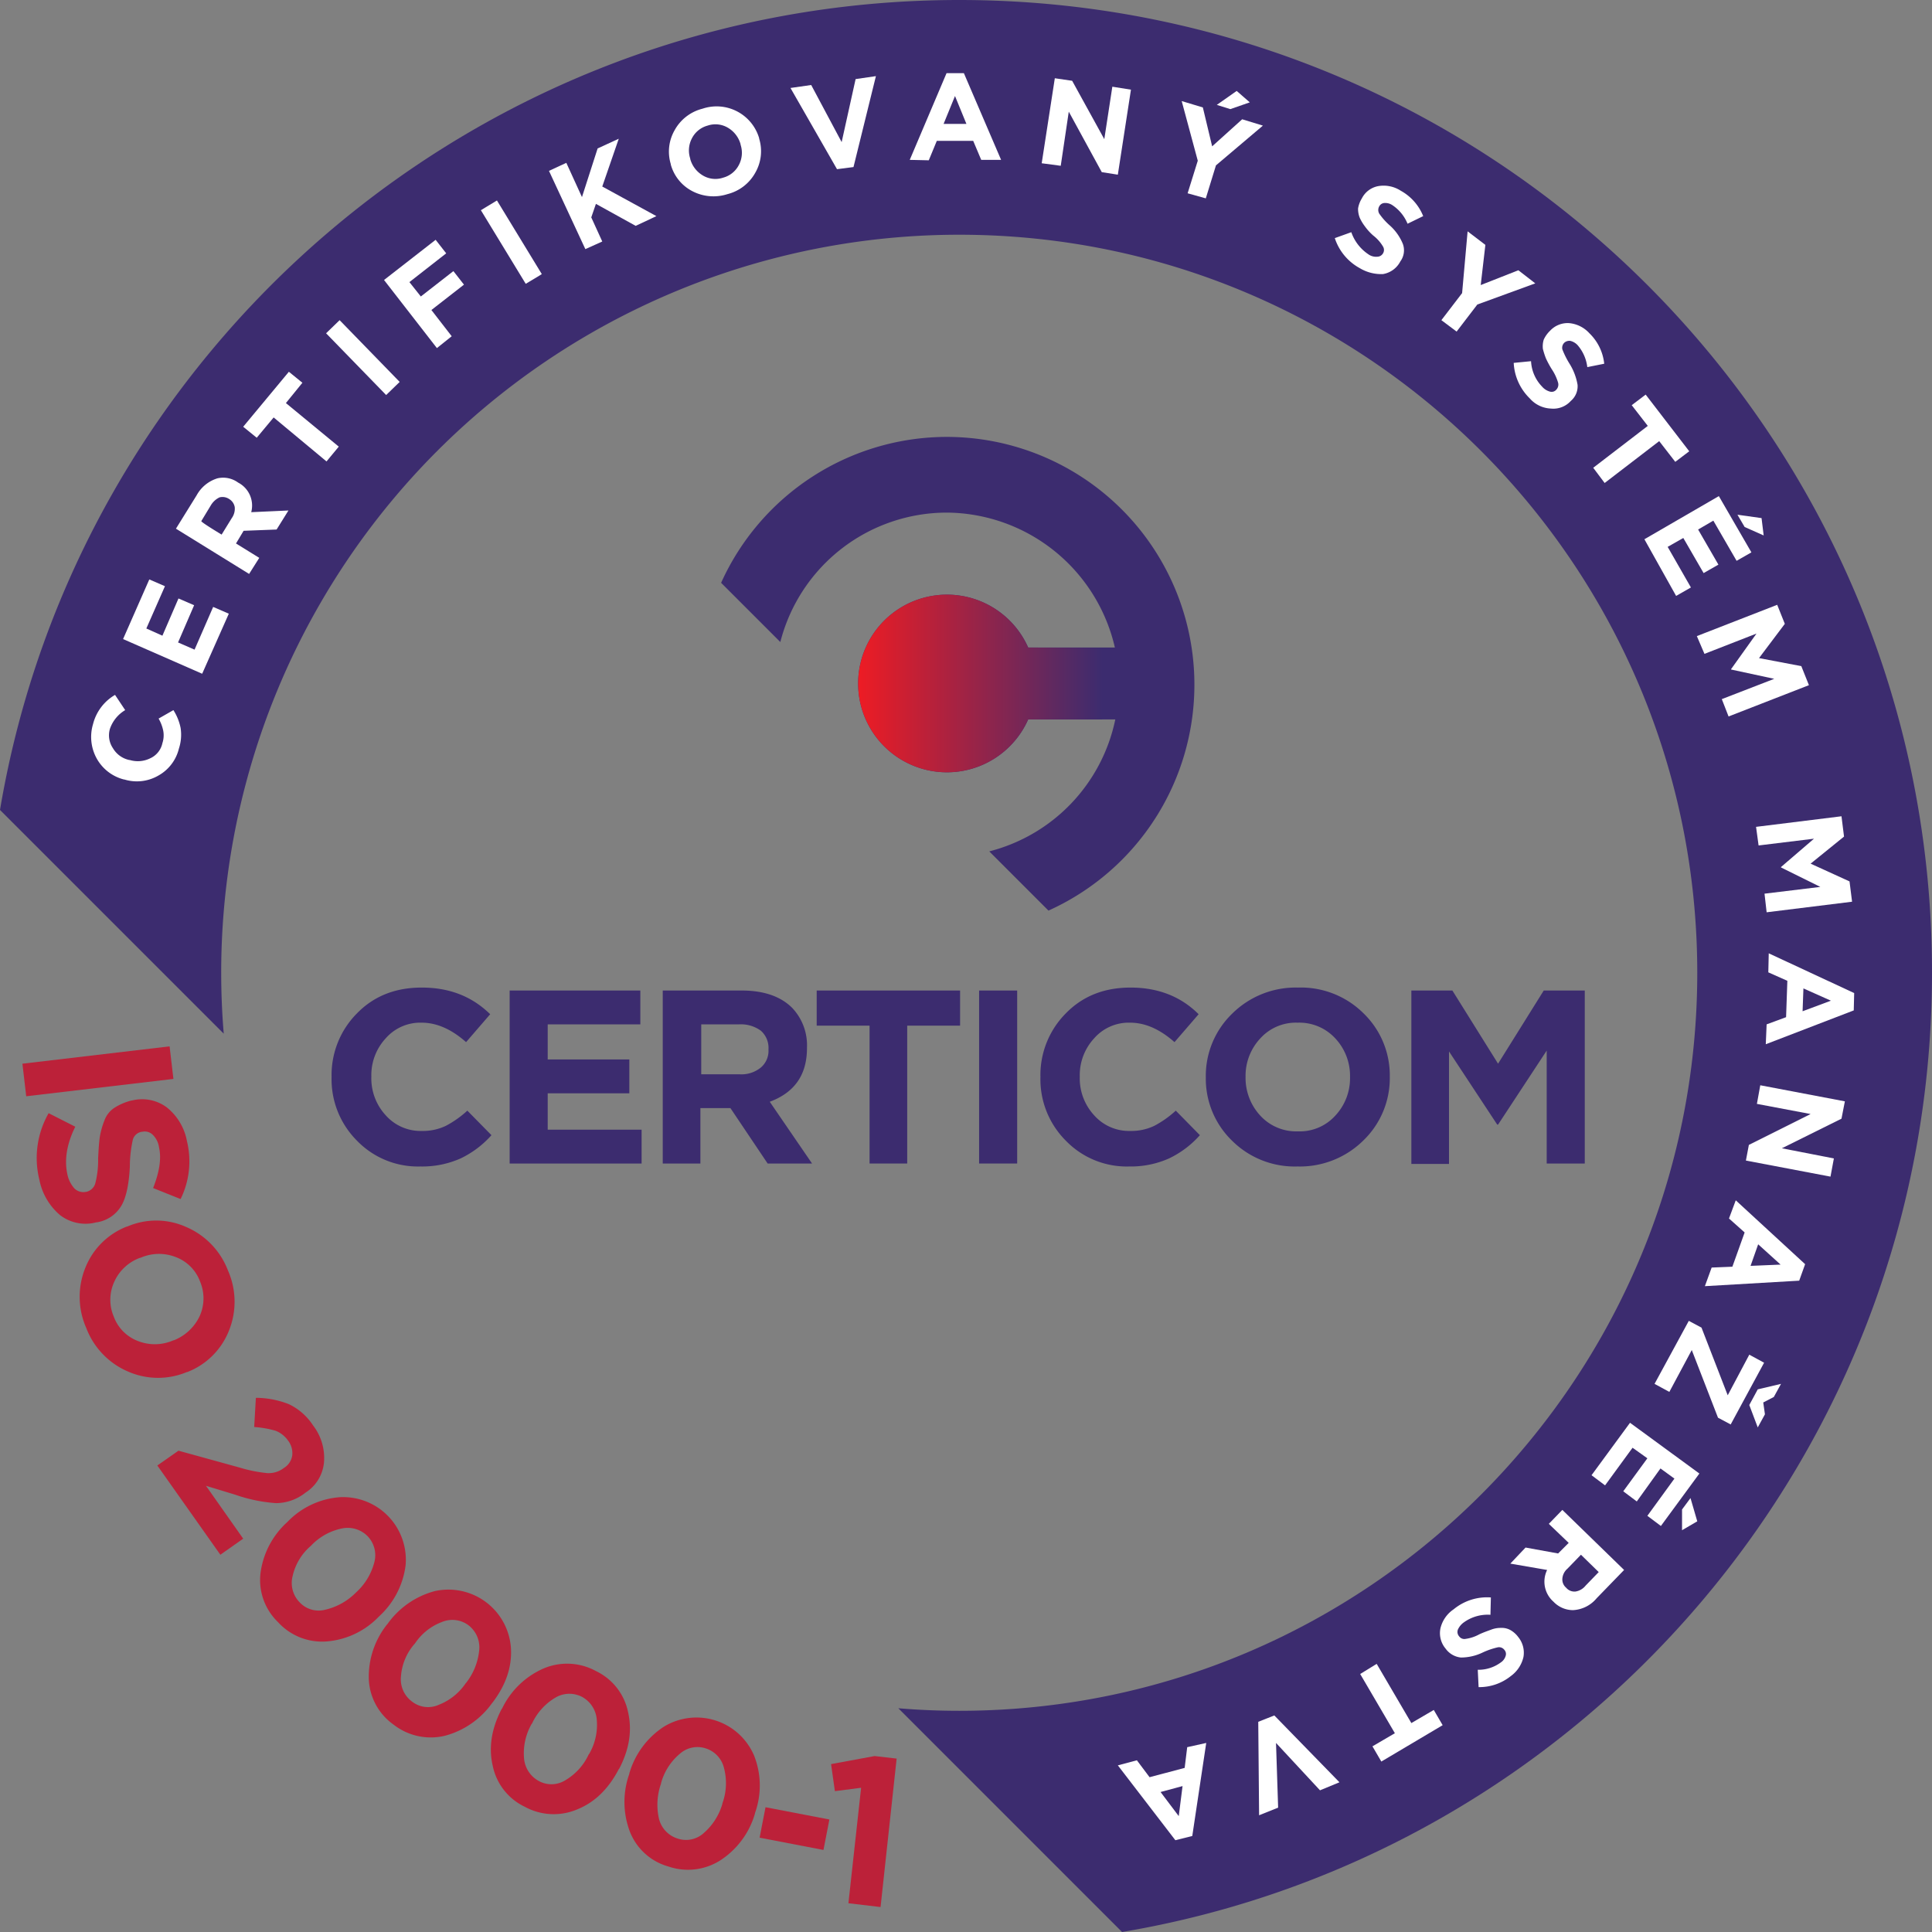 <svg xmlns="http://www.w3.org/2000/svg" xmlns:xlink="http://www.w3.org/1999/xlink" viewBox="0 0 456.8 456.8"><rect x="0" y="0" width="456.8" height="456.8" fill="#808080" stroke="none"/><defs><style>.cls-1{fill:#3c2c6f;}.cls-2{fill:url(#linear-gradient);}.cls-3{fill:#fff;}.cls-4{fill:#bc2139;}</style><linearGradient id="linear-gradient" x1="202.97" y1="783.71" x2="260.67" y2="783.71" gradientTransform="translate(0 -622.11)" gradientUnits="userSpaceOnUse"><stop offset="0" stop-color="#ed1c24"/><stop offset="1" stop-color="#3c2c6f"/></linearGradient></defs><g id="Layer_2" data-name="Layer 2"><g id="Layer_1-2" data-name="Layer 1"><path class="cls-1" d="M226.8,0C112.9,0,18.3,82.8,0,191.5l52.9,52.9q-.6-7.2-.6-14.4A174.47,174.47,0,0,1,226.8,55.5c96.4,0,174.5,78.2,174.5,174.5S323.2,404.5,226.8,404.5c-4.9,0-9.6-.2-14.4-.6l52.9,52.9C374,438.5,456.8,343.9,456.8,230,456.9,103,353.9,0,226.8,0Z"/><path class="cls-1" d="M99.4,275.8a20.05,20.05,0,0,1-15-6.1,20.51,20.51,0,0,1-6-15v-.1a20.67,20.67,0,0,1,6-15c4-4.1,9.1-6.1,15.3-6.1,6.6,0,11.9,2.1,16.2,6.3l-5.7,6.6c-3.5-3.1-7-4.6-10.5-4.6a10.86,10.86,0,0,0-8.5,3.7,12.79,12.79,0,0,0-3.4,9v.1a12.86,12.86,0,0,0,3.4,9.1,11,11,0,0,0,8.5,3.7,12.61,12.61,0,0,0,5.7-1.2,24.1,24.1,0,0,0,5.1-3.6l5.7,5.8a23,23,0,0,1-7.3,5.5,22.31,22.31,0,0,1-9.5,1.9Z"/><path class="cls-1" d="M120.5,275.1V234.2h30.9v8H129.5v8.3h19.3v8H129.5v8.6h22.2v8Z"/><path class="cls-1" d="M156.7,275.1V234.2h18.7c5.2,0,9.2,1.4,11.9,4.1a12.84,12.84,0,0,1,3.5,9.4v.1c0,6.3-2.9,10.5-8.8,12.7l10,14.6H181.5L172.7,262h-7.1v13.1Zm9-21.1h9.1a7.26,7.26,0,0,0,5.1-1.6,5.17,5.17,0,0,0,1.8-4.2v-.1a5.45,5.45,0,0,0-1.8-4.4,8.05,8.05,0,0,0-5.2-1.5h-8.9V254Z"/><path class="cls-1" d="M205.6,275.1V242.5H193.1v-8.3H227v8.3H214.5v32.6Z"/><path class="cls-1" d="M231.5,275.1V234.2h9v40.9Z"/><path class="cls-1" d="M267,275.8a20.05,20.05,0,0,1-15-6.1,20.51,20.51,0,0,1-6-15v-.1a20.67,20.67,0,0,1,6-15c4-4.1,9.1-6.1,15.3-6.1,6.5,0,11.9,2.1,16.1,6.3l-5.7,6.6c-3.5-3.1-7-4.6-10.5-4.6a10.86,10.86,0,0,0-8.5,3.7,12.79,12.79,0,0,0-3.4,9v.1a12.86,12.86,0,0,0,3.4,9.1,11,11,0,0,0,8.5,3.7,12.61,12.61,0,0,0,5.7-1.2,24.1,24.1,0,0,0,5.1-3.6l5.7,5.8a23,23,0,0,1-7.3,5.5,22.16,22.16,0,0,1-9.4,1.9Z"/><path class="cls-1" d="M322.4,269.6a21.34,21.34,0,0,1-15.6,6.2,21,21,0,0,1-15.5-6.1,20.39,20.39,0,0,1-6.2-14.9v-.1a20.45,20.45,0,0,1,6.2-15,21.34,21.34,0,0,1,15.6-6.2,21,21,0,0,1,15.5,6.1,20.39,20.39,0,0,1,6.2,14.9v.1a20.45,20.45,0,0,1-6.2,15ZM298,263.8a11.55,11.55,0,0,0,8.9,3.7,11.34,11.34,0,0,0,8.8-3.7,12.94,12.94,0,0,0,3.5-9.1v-.1a12.94,12.94,0,0,0-3.5-9.1,11.55,11.55,0,0,0-8.9-3.7,11.34,11.34,0,0,0-8.8,3.7,12.94,12.94,0,0,0-3.5,9.1v.1a13.11,13.11,0,0,0,3.5,9.1Z"/><path class="cls-1" d="M333.7,275.1V234.2h9.7l10.8,17.3L365,234.2h9.7v40.9h-9V248.4l-11.5,17.5H354l-11.4-17.3v26.6h-8.9Z"/><path class="cls-1" d="M223.9,103.3a58.62,58.62,0,0,0-53.4,34.5l14,14a40.67,40.67,0,0,1,39.4-30.6,41.08,41.08,0,0,1,39.7,31.9H243.1a21,21,0,1,0,0,17h20.6a40.74,40.74,0,0,1-29.8,31.2l14,14a58.59,58.59,0,0,0-24-112Z"/><path class="cls-2" d="M243.1,153.1a21,21,0,1,0,0,17h17.5V153.2l-17.5-.1Z"/><path class="cls-3" d="M42.3,177a10,10,0,0,1-4.9,6.4,10.1,10.1,0,0,1-8,.9h-.1a10.25,10.25,0,0,1-6.4-4.9,10.54,10.54,0,0,1-.9-8.2,11.15,11.15,0,0,1,5.2-6.9l2.4,3.6a8.27,8.27,0,0,0-3.6,4.4,5.42,5.42,0,0,0,.7,4.6,5.9,5.9,0,0,0,3.9,2.8h.1a6.6,6.6,0,0,0,4.8-.4,5.08,5.08,0,0,0,2.9-3.6,5.88,5.88,0,0,0,.2-2.9,9.51,9.51,0,0,0-1.1-2.9l3.5-2a12.39,12.39,0,0,1,1.7,4.2,10.54,10.54,0,0,1-.4,4.9Z"/><path class="cls-3" d="M47.8,159.3l-18.7-8.2L35.3,137l3.7,1.6-4.4,10,3.8,1.7,3.8-8.8,3.7,1.6-3.8,8.8,3.9,1.7,4.4-10.1,3.7,1.6-6.3,14.2Z"/><path class="cls-3" d="M58.9,135.7,41.6,125l4.9-7.9a8.42,8.42,0,0,1,4.9-4,6,6,0,0,1,4.9,1h0a6.12,6.12,0,0,1,3.1,7l8.8-.4-2.8,4.5-7.8.3-1.8,3,5.5,3.4-2.4,3.8Zm-6.5-9.3,2.4-3.9a3.82,3.82,0,0,0,.7-2.6,2.78,2.78,0,0,0-1.3-1.9h0a2.82,2.82,0,0,0-2.3-.4,4.76,4.76,0,0,0-2,1.8l-2.3,3.8C47.4,123.4,52.4,126.4,52.4,126.4Z"/><path class="cls-3" d="M77.2,109.1,64.7,98.7l-4,4.8-3.2-2.6,10.8-13,3.2,2.6-3.9,4.8,12.5,10.3-2.9,3.5Z"/><path class="cls-3" d="M91.3,93.4,77.1,78.8l3.2-3.1L94.5,90.3Z"/><path class="cls-3" d="M103.3,82.3,90.8,66.2,103,56.7l2.5,3.2-8.7,6.8,2.7,3.4,7.7-6,2.5,3.2-7.7,6,4.8,6.2-3.5,2.8Z"/><path class="cls-3" d="M124.3,67.1,113.7,49.7l3.8-2.3,10.6,17.4C128.2,64.8,124.3,67.1,124.3,67.1Z"/><path class="cls-3" d="M138.4,58.9l-8.6-18.5,4.1-1.9,3.7,8.1,3.7-11.5,5-2.3-3.9,11.3,12.8,7-4.9,2.3-9.4-5.2-1.1,3.2,2.6,5.7-4,1.8Z"/><path class="cls-3" d="M178.6,40.8a10.41,10.41,0,0,1-6.6,5.1,10.8,10.8,0,0,1-8.3-.7,10.09,10.09,0,0,1-5.1-6.3v-.1a10.15,10.15,0,0,1,.9-8,10.41,10.41,0,0,1,6.6-5.1,10.48,10.48,0,0,1,13.4,7v.1A10.15,10.15,0,0,1,178.6,40.8Zm-12.4.7a5.76,5.76,0,0,0,4.8.5,5.88,5.88,0,0,0,3.7-3,6.14,6.14,0,0,0,.4-4.8v-.1a6.54,6.54,0,0,0-3-3.9,5.76,5.76,0,0,0-4.8-.5,5.88,5.88,0,0,0-3.7,3,6.14,6.14,0,0,0-.4,4.8v.1A6.54,6.54,0,0,0,166.2,41.5Z"/><path class="cls-3" d="M197.9,40l-11-19.2,4.9-.7L199,33.6l3.3-14.9,4.8-.7-5.3,21.5-3.9.5Z"/><path class="cls-3" d="M215.1,37.8l8.7-20.5h4.1l8.8,20.5H232l-1.9-4.5h-8.6l-1.9,4.6-4.5-.1Zm8-8.5h5.4l-2.7-6.6-2.7,6.6Z"/><path class="cls-3" d="M246.3,38.6l3.1-20.1,4.1.6,7.6,13.8L263,20.5l4.4.7-3.1,20.1-3.8-.6-7.8-14.3-1.9,12.8-4.5-.6Z"/><path class="cls-3" d="M280.8,45.7l2.4-7.7-3.8-14.1,5,1.5,2.2,9.2,7.1-6.4,4.9,1.5-11.1,9.4-2.4,7.8-4.3-1.2Zm6.9-20.9,4.7-3.3,3.1,2.7-4.6,1.6-3.2-1Z"/><path class="cls-3" d="M321.5,63.4a12.5,12.5,0,0,1-5.9-7.1l3.9-1.4a10.39,10.39,0,0,0,4,5.2,3.1,3.1,0,0,0,2.1.6,1.6,1.6,0,0,0,1.4-.8h0a1.53,1.53,0,0,0,0-1.6,9.22,9.22,0,0,0-2.3-2.6,12.83,12.83,0,0,1-2-2.2,10.59,10.59,0,0,1-1.2-2,5.7,5.7,0,0,1-.4-2.2,6.49,6.49,0,0,1,.9-2.4h0a5.46,5.46,0,0,1,3.9-2.9,7.47,7.47,0,0,1,5.3,1.1,11.93,11.93,0,0,1,5.3,6l-3.7,1.8a9.63,9.63,0,0,0-3.6-4.4,3,3,0,0,0-1.9-.5,1.48,1.48,0,0,0-1.2.8h0a1.72,1.72,0,0,0,0,1.7,15.23,15.23,0,0,0,2.5,2.8,11.9,11.9,0,0,1,3.1,4.4,4.42,4.42,0,0,1-.6,4.1h0a5.67,5.67,0,0,1-4.1,3,9.81,9.81,0,0,1-5.5-1.4Z"/><path class="cls-3" d="M340.8,75.7l4.9-6.4L347,54.7l4.2,3.2-1.1,9.5,8.9-3.5,4,3.1-13.7,5-4.9,6.4-3.6-2.7Z"/><path class="cls-3" d="M361.7,94.2a12.57,12.57,0,0,1-3.8-8.4l4.1-.4a9.28,9.28,0,0,0,2.6,6,3.73,3.73,0,0,0,1.9,1.2,1.44,1.44,0,0,0,1.5-.5h0a1.72,1.72,0,0,0,.4-1.6,11.5,11.5,0,0,0-1.5-3.2,23.61,23.61,0,0,1-1.4-2.6,18.66,18.66,0,0,1-.7-2.2,5.34,5.34,0,0,1,.2-2.2,6.85,6.85,0,0,1,1.5-2.1h0a5.67,5.67,0,0,1,4.5-1.8,7.38,7.38,0,0,1,4.8,2.4,11.72,11.72,0,0,1,3.5,7.2l-4,.8a9.68,9.68,0,0,0-2.3-5.2,3.43,3.43,0,0,0-1.7-1,1.79,1.79,0,0,0-1.4.4h0a1.67,1.67,0,0,0-.5,1.6,20.08,20.08,0,0,0,1.7,3.4,13.75,13.75,0,0,1,1.9,5,4.55,4.55,0,0,1-1.6,3.8h0a5.56,5.56,0,0,1-4.7,1.8,7,7,0,0,1-5-2.4Z"/><path class="cls-3" d="M376.7,110.6l12.9-9.9-3.8-4.9,3.3-2.5,10.3,13.4-3.3,2.5-3.8-4.9-12.9,9.9-2.7-3.6Z"/><path class="cls-3" d="M388.8,127.5l17.6-10.2,7.7,13.3-3.5,2-5.5-9.5-3.6,2.1,4.8,8.3-3.5,2-4.8-8.3-3.7,2.1,5.5,9.6-3.5,2-7.5-13.4Zm22-5.8,5.7.8.5,4.1-4.5-2-1.7-2.9Z"/><path class="cls-3" d="M401.2,150.4l19-7.4,1.8,4.5-6.1,8.1,10,1.9,1.8,4.5-19,7.4-1.6-4.1,12.4-4.8-10.2-2.2v-.1l6-8.4L403,154.6l-1.8-4.2Z"/><path class="cls-3" d="M415.2,195.5l20.2-2.5.6,4.8-7.9,6.4,9.2,4.2.6,4.8-20.2,2.5-.5-4.4,13.2-1.6-9.3-4.6V205l7.8-6.7-13.1,1.6-.6-4.4Z"/><path class="cls-3" d="M418.2,225.4l20.2,9.4-.1,4.1-20.8,8,.2-4.7,4.6-1.7.3-8.6-4.5-2Zm8.2,8.3-.2,5.4,6.7-2.5Z"/><path class="cls-3" d="M416.2,256.6l20,3.8-.8,4.1-14.1,7,12.3,2.4-.8,4.3-20-3.8.7-3.7,14.6-7.3L415.4,261l.8-4.4Z"/><path class="cls-3" d="M410.4,283.8l16.4,15.1-1.4,3.9-22.3,1.3,1.6-4.4,4.9-.2,2.9-8.1-3.7-3.3,1.6-4.3Zm5.3,10.4-1.8,5.1,7.1-.3-5.3-4.8Z"/><path class="cls-3" d="M399.3,312.3l3,1.6,6.2,16,5.1-9.6,3.5,1.9-7.9,14.6-3-1.6-6.2-16-5.3,9.9-3.5-1.9,8.1-14.9Zm16.3,25.2-2-5.3,2-3.7,5.5-1.3-1.7,3.1-2.5,1.3.4,2.8-1.7,3.1Z"/><path class="cls-3" d="M385.4,336.4l16.4,12-9.1,12.4-3.2-2.4,6.4-8.8-3.3-2.4L387,355l-3.2-2.4,5.7-7.8-3.5-2.5-6.5,8.9-3.2-2.4,9.1-12.4Zm14.3,17.8,1.6,5.5-3.6,2.1v-4.9l2-2.7Z"/><path class="cls-3" d="M369.4,357,384,371.2l-6.5,6.7a7.76,7.76,0,0,1-5.6,2.8,6.39,6.39,0,0,1-4.6-2h0a6.3,6.3,0,0,1-1.5-7.5l-8.7-1.5,3.6-3.8,7.7,1.4,2.5-2.5-4.7-4.5,3.2-3.3Zm4.4,10.6-3.2,3.3a3.46,3.46,0,0,0-1.2,2.4,2.54,2.54,0,0,0,.9,2.1h0a2.56,2.56,0,0,0,2.2.9,3.81,3.81,0,0,0,2.4-1.4l3.1-3.2-4.2-4.1Z"/><path class="cls-3" d="M343.7,380.5a12.42,12.42,0,0,1,8.8-2.8l-.1,4.1a9.63,9.63,0,0,0-6.3,1.8,4.21,4.21,0,0,0-1.4,1.7,1.57,1.57,0,0,0,.3,1.6h0a1.5,1.5,0,0,0,1.5.6,9.46,9.46,0,0,0,3.3-1.1c1.1-.5,2-.8,2.8-1.1a6.2,6.2,0,0,1,2.3-.4,4.19,4.19,0,0,1,2.2.5,6,6,0,0,1,1.9,1.7h0a5.84,5.84,0,0,1,1.2,4.7,7.7,7.7,0,0,1-3,4.5,11.88,11.88,0,0,1-7.6,2.6l-.2-4.1a8.88,8.88,0,0,0,5.4-1.7,2.82,2.82,0,0,0,1.2-1.6,1.44,1.44,0,0,0-.3-1.4h0a1.58,1.58,0,0,0-1.6-.6,17.81,17.81,0,0,0-3.5,1.2,11.87,11.87,0,0,1-5.2,1.2,5.08,5.08,0,0,1-3.6-2.1h0a5.66,5.66,0,0,1-1.2-4.9,7.54,7.54,0,0,1,3.1-4.4Z"/><path class="cls-3" d="M325.5,393.4l8.2,14,5.3-3.1,2.1,3.6-14.5,8.6-2.1-3.6,5.3-3.1-8.2-14,3.9-2.4Z"/><path class="cls-3" d="M301.3,405.6l15.4,15.8-4.6,1.9-10.4-11.2.5,15.3-4.5,1.8-.2-22.1,3.8-1.5Z"/><path class="cls-3" d="M285.2,412.1l-3.3,22-4,1-13.6-17.7,4.5-1.2,3,4,8.3-2.2.6-4.9,4.5-1Zm-5.6,10.2-5.2,1.4,4.3,5.7.9-7.1Z"/><path class="cls-4" d="M5.3,251.5l34.8-4.1.9,7.7L6.2,259.2Z"/><path class="cls-4" d="M9.3,278.9a21.33,21.33,0,0,1,2.2-15.7l6.3,3.2c-2,4-2.6,7.8-1.9,11.1a7.17,7.17,0,0,0,1.7,3.5,3,3,0,0,0,2.7.8h.1a2.87,2.87,0,0,0,2.1-1.9,21.72,21.72,0,0,0,.7-6c.1-2,.2-3.7.4-5.1a19,19,0,0,1,1.1-3.9,6,6,0,0,1,2.4-3,13.39,13.39,0,0,1,4-1.7h.1a9.81,9.81,0,0,1,8.2,1.6,13.3,13.3,0,0,1,4.8,8,20.17,20.17,0,0,1-1.5,13.7l-6.5-2.6c1.5-3.8,2-7,1.4-9.6a5.1,5.1,0,0,0-1.6-3.1,2.7,2.7,0,0,0-2.4-.6h-.1a2.58,2.58,0,0,0-2.1,1.9,29.63,29.63,0,0,0-.7,6.4c-.2,3.9-.8,7-1.9,9a8.2,8.2,0,0,1-5.9,4.1h-.1a9.9,9.9,0,0,1-8.6-1.7,14.67,14.67,0,0,1-4.9-8.4Z"/><path class="cls-4" d="M30.3,324.3A18.24,18.24,0,0,1,20.4,314a18.23,18.23,0,0,1-.2-14.3A17.31,17.31,0,0,1,30,290h.1a17.24,17.24,0,0,1,13.9.1,18.24,18.24,0,0,1,9.9,10.3,18.23,18.23,0,0,1,.2,14.3,17.31,17.31,0,0,1-9.8,9.7h-.1A17.66,17.66,0,0,1,30.3,324.3ZM27,303.1a10.17,10.17,0,0,0-.1,8.2,9.78,9.78,0,0,0,5.8,5.8,10.87,10.87,0,0,0,8.3-.2h.1a11.38,11.38,0,0,0,6.1-5.7,10.17,10.17,0,0,0,.1-8.2,9.78,9.78,0,0,0-5.8-5.8,10.87,10.87,0,0,0-8.3.2h-.1A10.7,10.7,0,0,0,27,303.1Z"/><path class="cls-4" d="M37.2,346.5l5-3.5,14.5,4a33.17,33.17,0,0,0,6.5,1.3,5.86,5.86,0,0,0,3.9-1.2,4.19,4.19,0,0,0,2-3,4.88,4.88,0,0,0-1-3.5,6.49,6.49,0,0,0-2.9-2.3,23.73,23.73,0,0,0-5.1-.9l.4-6.9a21.63,21.63,0,0,1,7.8,1.5,14,14,0,0,1,5.7,5,12.59,12.59,0,0,1,2.6,8.8,9.49,9.49,0,0,1-4.5,7.2l-.1.1a11.3,11.3,0,0,1-6.7,2.3,36.72,36.72,0,0,1-9.7-2l-6.9-2.1,8.8,12.5-5.4,3.8L37.2,346.5Z"/><path class="cls-4" d="M65.7,383.5a13.81,13.81,0,0,1-4.1-11.6,19.67,19.67,0,0,1,6.3-12l.1-.1A19.13,19.13,0,0,1,80.3,354a14.82,14.82,0,0,1,15.6,16.1,19.65,19.65,0,0,1-6.3,12.1l-.1.1a19.13,19.13,0,0,1-12.3,5.8,14.08,14.08,0,0,1-11.5-4.6Zm3.5-10.9a6.53,6.53,0,0,0,1.6,6.2,6.14,6.14,0,0,0,6.1,1.8,15,15,0,0,0,7.2-4l.1-.1a14.53,14.53,0,0,0,4.3-7.1,6.47,6.47,0,0,0-1.6-6.2,6.61,6.61,0,0,0-6.1-1.8,13.8,13.8,0,0,0-7.2,4l-.1.1a13.18,13.18,0,0,0-4.3,7.1Z"/><path class="cls-4" d="M93.1,407.8A13.87,13.87,0,0,1,87.2,397a19.86,19.86,0,0,1,4.3-12.9l.1-.1a20,20,0,0,1,11.2-7.8,14.82,14.82,0,0,1,18,13.4c.3,4.5-1.2,8.8-4.3,12.9l-.1.1a20,20,0,0,1-11.2,7.8,14.27,14.27,0,0,1-12.1-2.6Zm1.7-11.4a6.52,6.52,0,0,0,2.6,5.9,6.14,6.14,0,0,0,6.3.8,13.71,13.71,0,0,0,6.4-5.1l.1-.1a14.81,14.81,0,0,0,3.1-7.7,6.58,6.58,0,0,0-2.5-5.9,6.37,6.37,0,0,0-6.3-.8,13.25,13.25,0,0,0-6.4,5.1l-.1.1a13.08,13.08,0,0,0-3.2,7.7Z"/><path class="cls-4" d="M124.1,427.2a13.78,13.78,0,0,1-7.6-9.7c-1-4.3-.3-8.8,2.1-13.4l.1-.1a19.59,19.59,0,0,1,9.8-9.5,14.23,14.23,0,0,1,12.4.6,13.84,13.84,0,0,1,7.6,9.7c1,4.4.3,8.8-2.1,13.4l-.1.1c-2.4,4.6-5.6,7.8-9.8,9.5a14.23,14.23,0,0,1-12.4-.6Zm-.2-11.5a6.71,6.71,0,0,0,3.5,5.4,6.2,6.2,0,0,0,6.3-.2,13.8,13.8,0,0,0,5.5-6.1l.1-.1a13.68,13.68,0,0,0,1.8-8.1,6.71,6.71,0,0,0-3.5-5.4,6.45,6.45,0,0,0-6.3.2,13.8,13.8,0,0,0-5.5,6.1l-.1.1a14,14,0,0,0-1.8,8.1Z"/><path class="cls-4" d="M158,441.3a13.75,13.75,0,0,1-9.1-8.3,19.79,19.79,0,0,1-.1-13.6v-.1a19.7,19.7,0,0,1,8.1-11,14.8,14.8,0,0,1,21.4,6.8,19.21,19.21,0,0,1,.2,13.6v.1a19.7,19.7,0,0,1-8.1,11A14.25,14.25,0,0,1,158,441.3ZM155.8,430a6.54,6.54,0,0,0,4.4,4.7,6.22,6.22,0,0,0,6.2-1.3,14.48,14.48,0,0,0,4.4-6.9v-.1a14,14,0,0,0,.4-8.3,6.43,6.43,0,0,0-4.3-4.7,6.26,6.26,0,0,0-6.2,1.3,13.78,13.78,0,0,0-4.4,6.9v.1a15,15,0,0,0-.5,8.3Z"/><path class="cls-4" d="M179.6,434.5l1.4-7.2,15.1,2.9-1.4,7.2Z"/><path class="cls-4" d="M200.6,450l3-27.3-6.2.8-.9-6.4,10.3-1.9,5.2.6-3.8,35.1-7.6-.9Z"/></g></g></svg>